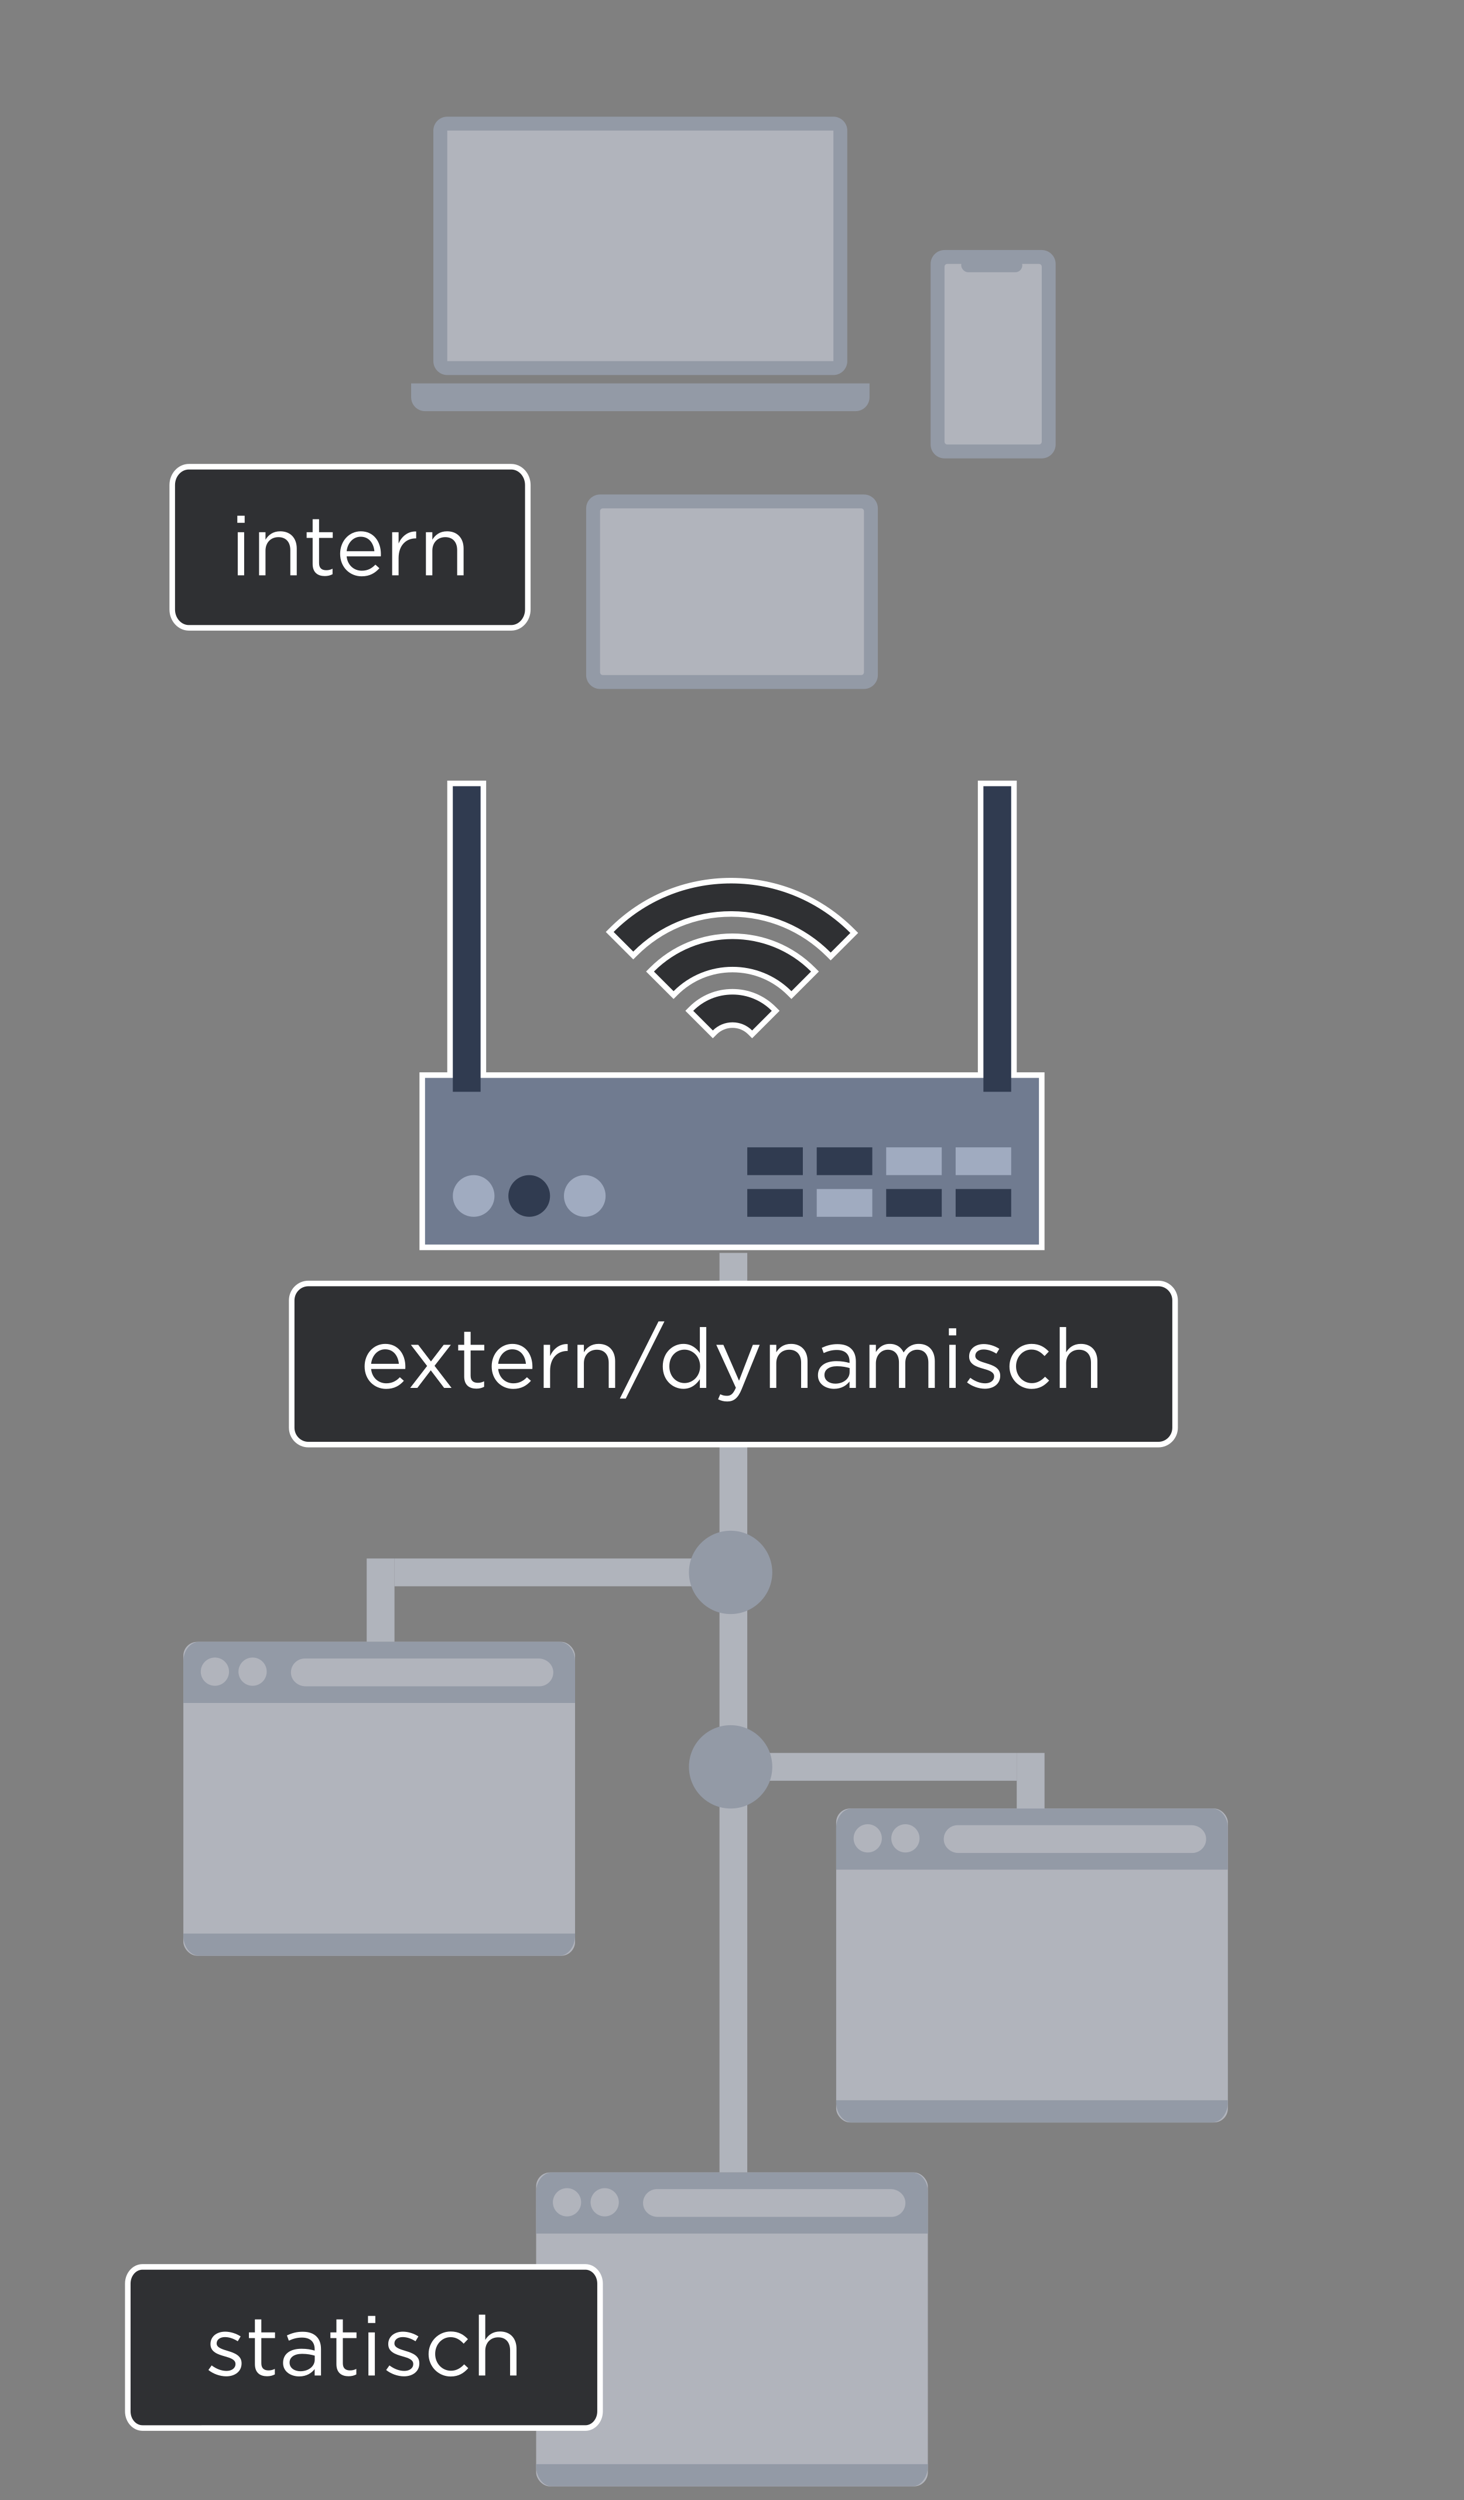 <?xml version="1.0" encoding="UTF-8"?>
<svg id="tools-graphic-ip-definitions" xmlns="http://www.w3.org/2000/svg" viewBox="0 0 527 900">
  <rect x="0" y="0" width="527" height="900" fill="#808080" stroke="none"/>
  <g id="background" style="opacity: .6;">
    <g>
      <g>
        <rect x="158" y="44" width="145" height="90" rx="5" ry="5" style="fill: #d2d7e5;"/>
        <path d="M308,148h-155c-2.76,0-5-2.24-5-5v-5h165v5c0,2.76-2.24,5-5,5Z" style="fill: #a0abc0;"/>
        <path d="M300,42h-139c-2.76,0-5,2.24-5,5v83c0,2.76,2.24,5,5,5h139c2.76,0,5-2.24,5-5V47c0-2.76-2.24-5-5-5ZM300,130h-139V47h139v83Z" style="fill: #a0abc0;"/>
      </g>
      <g>
        <rect x="337" y="92" width="41" height="71" rx="5" ry="5" style="fill: #d2d7e5;"/>
        <g>
          <path d="M375,90h-35c-2.75,0-5,2.25-5,5v65c0,2.75,2.25,5,5,5h35c2.75,0,5-2.25,5-5v-65c0-2.75-2.25-5-5-5ZM374,160h-33c-.55,0-1-.45-1-1v-63c0-.55.45-1,1-1h33c.55,0,1,.45,1,1v63c0,.55-.45,1-1,1Z" style="fill: #a0abc0;"/>
          <rect x="346" y="93" width="22" height="5" rx="2.5" ry="2.5" style="fill: #a0abc0;"/>
        </g>
      </g>
      <g>
        <rect x="213" y="180" width="101" height="66" rx="5" ry="5" style="fill: #d2d7e5;"/>
        <path d="M211,183v60c0,2.75,2.25,5,5,5h95c2.75,0,5-2.25,5-5v-60c0-2.75-2.25-5-5-5h-95c-2.75,0-5,2.25-5,5ZM311,184v58c0,.55-.45,1-1,1h-93c-.55,0-1-.45-1-1v-58c0-.55.45-1,1-1h93c.55,0,1,.45,1,1Z" style="fill: #a0abc0;"/>
      </g>
    </g>
    <g>
      <rect x="356" y="641" width="30" height="10" transform="translate(1017 275) rotate(90)" style="fill: #d1d7e5;"/>
      <rect x="265" y="631" width="101" height="10" style="fill: #d1d7e5;"/>
      <rect x="98.5" y="611.5" width="331" height="10" transform="translate(880.5 352.5) rotate(90)" style="fill: #d1d7e5;"/>
      <rect x="122" y="571" width="30" height="10" transform="translate(713 439) rotate(90)" style="fill: #d1d7e5;"/>
      <rect x="142" y="561" width="117" height="10" style="fill: #d1d7e5;"/>
    </g>
    <g>
      <rect x="301" y="651" width="141" height="113" rx="5" ry="5" style="fill: #d2d7e5;"/>
      <g>
        <path d="M436.36,651h-129.72c-3.1,0-5.64,3.15-5.64,7v15h141v-15c0-3.85-2.54-7-5.64-7ZM312.36,666.82c-2.81,0-5.09-2.28-5.09-5.08s2.28-5.09,5.09-5.09,5.08,2.28,5.08,5.09-2.28,5.08-5.08,5.08ZM325.93,666.82c-2.81,0-5.09-2.28-5.09-5.08s2.28-5.09,5.09-5.09,5.08,2.28,5.08,5.09-2.28,5.08-5.08,5.08ZM429.17,667h-84.17c-2.63,0-5-1.91-5.25-4.52-.28-2.96,2.07-5.48,4.98-5.48h84.17c2.63,0,5,1.91,5.25,4.52.28,2.96-2.07,5.48-4.98,5.48Z" style="fill: #a0abc0;"/>
        <path d="M442,756v.76c0,3.98-2.54,7.24-5.64,7.24h-129.72c-3.1,0-5.64-3.26-5.64-7.24v-.76h141Z" style="fill: #a0abc0;"/>
      </g>
    </g>
    <g>
      <rect x="66" y="591" width="141" height="113" rx="5" ry="5" style="fill: #d2d7e5;"/>
      <g>
        <path d="M201.36,591H71.64c-3.1,0-5.64,3.15-5.64,7v15h141v-15c0-3.85-2.54-7-5.64-7ZM77.36,606.82c-2.81,0-5.09-2.28-5.09-5.08s2.28-5.09,5.09-5.09,5.08,2.28,5.08,5.09-2.28,5.08-5.08,5.08ZM90.93,606.82c-2.81,0-5.09-2.28-5.09-5.08s2.28-5.09,5.09-5.09,5.08,2.28,5.08,5.09-2.28,5.08-5.08,5.08ZM194.17,607h-84.17c-2.63,0-5-1.91-5.25-4.52-.28-2.96,2.07-5.48,4.98-5.48h84.17c2.63,0,5,1.91,5.25,4.52.28,2.96-2.07,5.48-4.98,5.48Z" style="fill: #a0abc0;"/>
        <path d="M207,696v.76c0,3.98-2.54,7.24-5.64,7.24H71.64c-3.1,0-5.64-3.26-5.64-7.24v-.76h141Z" style="fill: #a0abc0;"/>
      </g>
    </g>
    <g>
      <rect x="193" y="782" width="141" height="113" rx="5" ry="5" style="fill: #d2d7e5;"/>
      <g>
        <path d="M328.36,782h-129.72c-3.1,0-5.64,3.15-5.64,7v15h141v-15c0-3.85-2.54-7-5.64-7ZM204.11,797.82c-2.81,0-5.09-2.28-5.09-5.08s2.28-5.09,5.09-5.09,5.08,2.28,5.08,5.09-2.28,5.08-5.08,5.08ZM217.68,797.82c-2.81,0-5.09-2.28-5.09-5.08s2.28-5.09,5.09-5.09,5.08,2.28,5.08,5.09-2.28,5.08-5.08,5.08ZM320.92,798h-84.17c-2.63,0-5-1.91-5.25-4.52-.28-2.96,2.07-5.48,4.98-5.48h84.17c2.63,0,5,1.91,5.25,4.52.28,2.96-2.07,5.48-4.98,5.48Z" style="fill: #a0abc0;"/>
        <path d="M334,887v.76c0,3.98-2.54,7.24-5.64,7.24h-129.72c-3.1,0-5.64-3.26-5.64-7.24v-.76h141Z" style="fill: #a0abc0;"/>
      </g>
    </g>
    <circle cx="263" cy="566" r="15" style="fill: #a0abc0;"/>
    <circle cx="263" cy="636" r="15" style="fill: #a0abc0;"/>
  </g>
  <g id="foreground">
    <g>
      <polygon points="364 388 364 283 354 283 354 388 173 388 173 283 163 283 163 388 153 388 153 448 374 448 374 388 364 388" style="fill: #fff; stroke: #fff; stroke-miterlimit: 10; stroke-width: 4px;"/>
      <g>
        <rect x="153" y="388" width="221" height="60" style="fill: #707b90;"/>
        <rect x="304" y="333" width="110" height="10" transform="translate(697 -21) rotate(90)" style="fill: #303b50;"/>
        <circle cx="170.5" cy="430.5" r="7.5" style="fill: #a0abc0;"/>
        <circle cx="190.5" cy="430.5" r="7.5" style="fill: #303b50;"/>
        <circle cx="210.5" cy="430.5" r="7.5" style="fill: #a0abc0;"/>
        <g>
          <rect x="269" y="413" width="20" height="10" style="fill: #303b50;"/>
          <rect x="294" y="413" width="20" height="10" style="fill: #303b50;"/>
          <rect x="319" y="413" width="20" height="10" style="fill: #a0abc0;"/>
          <rect x="344" y="413" width="20" height="10" style="fill: #a0abc0;"/>
          <rect x="269" y="428" width="20" height="10" style="fill: #303b50;"/>
          <rect x="294" y="428" width="20" height="10" style="fill: #a0abc0;"/>
          <rect x="319" y="428" width="20" height="10" style="fill: #303b50;"/>
          <rect x="344" y="428" width="20" height="10" style="fill: #303b50;"/>
        </g>
        <rect x="113" y="333" width="110" height="10" transform="translate(506 170) rotate(90)" style="fill: #303b50;"/>
      </g>
    </g>
    <g>
      <g>
        <path d="M298.33,343.6c-9.36-9.36-21.76-14.54-34.93-14.6h-.24c-13.05,0-25.3,5.06-34.49,14.25l-.71.71-8.48-8.48.71-.71c11.45-11.46,26.72-17.76,42.98-17.76h.28c16.36.07,31.75,6.51,43.36,18.12l.71.71-8.48,8.48-.71-.71Z" style="fill: #2f3033;"/>
        <path d="M263.17,318c.09,0,.19,0,.28,0,16.08.07,31.23,6.4,42.65,17.82l-7.07,7.07c-9.54-9.54-22.2-14.83-35.63-14.89-.08,0-.16,0-.25,0-13.34,0-25.81,5.16-35.19,14.54l-7.07-7.07c11.27-11.27,26.28-17.47,42.27-17.47M263.17,316c-16.53,0-32.04,6.41-43.69,18.06l-1.41,1.41,1.41,1.41,7.07,7.07,1.41,1.41,1.41-1.41c9-9,20.99-13.96,33.78-13.96h.24c12.9.06,25.05,5.14,34.22,14.31l1.41,1.41,1.41-1.41,7.07-7.07,1.41-1.41-1.41-1.41c-11.8-11.8-27.44-18.33-44.06-18.41h-.29Z" style="fill: #fff;"/>
      </g>
      <g>
        <path d="M284.18,357.49c-5.47-5.47-12.75-8.48-20.51-8.48s-15.04,3.01-20.51,8.48l-.71.71-8.48-8.49.71-.71c7.73-7.73,18.03-11.99,28.99-11.99s21.26,4.26,28.99,11.99l.71.71-8.48,8.49-.71-.71Z" style="fill: #2f3033;"/>
        <path d="M263.68,338.02c10.24,0,20.49,3.9,28.28,11.7l-7.07,7.07c-5.85-5.85-13.53-8.77-21.21-8.77s-15.37,2.92-21.21,8.77l-7.07-7.07c7.8-7.8,18.04-11.7,28.28-11.7M263.68,336.02c-11.23,0-21.78,4.36-29.7,12.28l-1.41,1.41,1.41,1.41,7.07,7.07,1.41,1.41,1.41-1.41c5.28-5.28,12.31-8.19,19.8-8.19s14.52,2.91,19.8,8.19l1.41,1.41,1.41-1.41,7.07-7.07,1.41-1.41-1.41-1.41c-7.92-7.92-18.47-12.28-29.7-12.28h0Z" style="fill: #fff;"/>
      </g>
      <g>
        <path d="M270.04,371.64c-1.7-1.7-3.96-2.64-6.36-2.64s-4.66.94-6.36,2.64l-.71.71-8.49-8.48.71-.71c3.97-3.97,9.24-6.15,14.85-6.15s10.88,2.18,14.85,6.15l.71.71-8.49,8.48-.71-.71Z" style="fill: #2f3033;"/>
        <path d="M263.68,358c5.34,0,10.37,2.08,14.14,5.86l-7.07,7.07c-1.89-1.89-4.4-2.93-7.07-2.93s-5.18,1.04-7.07,2.93l-7.07-7.07c3.78-3.78,8.8-5.86,14.14-5.86M263.68,356c-5.88,0-11.4,2.29-15.56,6.44l-1.41,1.41,1.41,1.41,7.07,7.07,1.41,1.41,1.41-1.41c1.51-1.51,3.52-2.34,5.66-2.34s4.15.83,5.66,2.34l1.41,1.41,1.41-1.41,7.07-7.07,1.41-1.41-1.41-1.41c-4.16-4.16-9.68-6.44-15.56-6.44h0Z" style="fill: #fff;"/>
      </g>
    </g>
  </g>
  <g id="de">
    <g>
      <path d="M51.29,874c-2.92,0-5.29-2.69-5.29-6v-46c0-3.31,2.37-6,5.29-6h159.43c2.92,0,5.29,2.69,5.29,6v46c0,3.31-2.37,6-5.29,6H51.29Z" style="fill: #2f3033;"/>
      <path d="M210.71,817c2.37,0,4.29,2.24,4.29,5v46c0,2.76-1.92,5-4.29,5H51.29c-2.37,0-4.29-2.24-4.29-5v-46c0-2.76,1.92-5,4.29-5h159.43M210.71,815H51.29c-3.47,0-6.29,3.14-6.29,7v46c0,3.86,2.82,7,6.29,7h159.43c3.47,0,6.29-3.14,6.29-7v-46c0-3.86-2.82-7-6.29-7h0Z" style="fill: #fff;"/>
    </g>
    <g>
      <rect x="33" y="833.19" width="196" height="28" style="fill: none;"/>
      <path d="M75.02,853.11l1.17-1.65c1.68,1.26,3.54,1.98,5.37,1.98s3.21-.96,3.21-2.46v-.06c0-1.56-1.83-2.16-3.87-2.73-2.43-.69-5.13-1.53-5.13-4.38v-.06c0-2.67,2.22-4.44,5.28-4.44,1.89,0,3.99.66,5.58,1.71l-1.05,1.74c-1.44-.93-3.09-1.5-4.59-1.5-1.83,0-3,.96-3,2.25v.06c0,1.47,1.92,2.04,3.99,2.67,2.4.72,4.98,1.65,4.98,4.44v.06c0,2.94-2.43,4.65-5.52,4.65-2.22,0-4.68-.87-6.42-2.28Z" style="fill: #fff;"/>
      <path d="M91.76,850.98v-9.36h-2.16v-2.04h2.16v-4.68h2.31v4.68h4.92v2.04h-4.92v9.06c0,1.89,1.05,2.58,2.61,2.58.78,0,1.44-.15,2.25-.54v1.98c-.81.42-1.68.66-2.79.66-2.49,0-4.38-1.23-4.38-4.38Z" style="fill: #fff;"/>
      <path d="M101.9,850.59v-.06c0-3.33,2.7-5.07,6.63-5.07,1.98,0,3.36.27,4.74.66v-.48c0-2.76-1.68-4.2-4.59-4.2-1.83,0-3.27.45-4.71,1.11l-.69-1.89c1.71-.78,3.36-1.32,5.64-1.32s3.9.6,5.01,1.71c1.08,1.08,1.62,2.58,1.62,4.56v9.48h-2.28v-2.31c-1.08,1.38-2.85,2.64-5.58,2.64-2.91,0-5.79-1.65-5.79-4.83ZM113.3,849.39v-1.44c-1.14-.33-2.64-.66-4.53-.66-2.88,0-4.53,1.26-4.53,3.12v.06c0,1.95,1.8,3.09,3.9,3.09,2.85,0,5.16-1.71,5.16-4.17Z" style="fill: #fff;"/>
      <path d="M121.1,850.98v-9.36h-2.16v-2.04h2.16v-4.68h2.31v4.68h4.92v2.04h-4.92v9.06c0,1.89,1.05,2.58,2.61,2.58.78,0,1.44-.15,2.25-.54v1.98c-.81.42-1.68.66-2.79.66-2.49,0-4.38-1.23-4.38-4.38Z" style="fill: #fff;"/>
      <path d="M132.47,833.64h2.64v2.55h-2.64v-2.55ZM132.62,839.58h2.31v15.51h-2.31v-15.51Z" style="fill: #fff;"/>
      <path d="M139.01,853.11l1.17-1.65c1.68,1.26,3.54,1.98,5.37,1.98s3.21-.96,3.21-2.46v-.06c0-1.56-1.83-2.16-3.87-2.73-2.43-.69-5.13-1.53-5.13-4.38v-.06c0-2.67,2.22-4.44,5.28-4.44,1.89,0,3.99.66,5.58,1.71l-1.05,1.74c-1.44-.93-3.09-1.5-4.59-1.5-1.83,0-3,.96-3,2.25v.06c0,1.47,1.92,2.04,3.99,2.67,2.4.72,4.98,1.65,4.98,4.44v.06c0,2.94-2.43,4.65-5.52,4.65-2.22,0-4.68-.87-6.42-2.28Z" style="fill: #fff;"/>
      <path d="M154.28,847.41v-.06c0-4.38,3.42-8.1,7.95-8.1,2.94,0,4.77,1.23,6.21,2.76l-1.53,1.62c-1.23-1.29-2.61-2.34-4.71-2.34-3.15,0-5.55,2.67-5.55,6v.06c0,3.36,2.46,6.03,5.7,6.03,1.98,0,3.51-.99,4.74-2.31l1.47,1.38c-1.56,1.74-3.42,3-6.33,3-4.53,0-7.95-3.69-7.95-8.04Z" style="fill: #fff;"/>
      <path d="M172.37,833.19h2.31v9.09c1.02-1.68,2.64-3.03,5.31-3.03,3.75,0,5.94,2.52,5.94,6.21v9.63h-2.31v-9.06c0-2.88-1.56-4.68-4.29-4.68s-4.65,1.95-4.65,4.86v8.88h-2.31v-21.9Z" style="fill: #fff;"/>
    </g>
    <g>
      <path d="M111,520c-3.31,0-6-2.73-6-6.09v-45.82c0-3.36,2.69-6.09,6-6.09h306c3.31,0,6,2.73,6,6.09v45.82c0,3.36-2.69,6.09-6,6.09H111Z" style="fill: #2f3033;"/>
      <path d="M417,463c2.76,0,5,2.28,5,5.09v45.82c0,2.81-2.24,5.09-5,5.09H111c-2.76,0-5-2.28-5-5.09v-45.82c0-2.81,2.24-5.09,5-5.09h306M417,461H111c-3.86,0-7,3.18-7,7.09v45.82c0,3.91,3.14,7.09,7,7.09h306c3.86,0,7-3.18,7-7.09v-45.82c0-3.91-3.14-7.09-7-7.09h0Z" style="fill: #fff;"/>
    </g>
    <g>
      <rect x="105.5" y="477.69" width="316" height="28" style="fill: none;"/>
      <path d="M139.05,497.94c2.13,0,3.63-.87,4.89-2.19l1.44,1.29c-1.56,1.74-3.45,2.91-6.39,2.91-4.26,0-7.74-3.27-7.74-8.1,0-4.5,3.15-8.1,7.44-8.1,4.59,0,7.23,3.66,7.23,8.22,0,.21,0,.45-.03.81h-12.3c.33,3.27,2.73,5.16,5.46,5.16ZM143.58,490.92c-.27-2.82-1.89-5.22-4.95-5.22-2.67,0-4.71,2.22-5.04,5.22h9.99Z" style="fill: #fff;"/>
      <path d="M153.75,491.7l-5.85-7.62h2.64l4.59,6,4.59-6h2.58l-5.88,7.56,6.12,7.95h-2.67l-4.8-6.33-4.83,6.33h-2.58l6.09-7.89Z" style="fill: #fff;"/>
      <path d="M167.1,495.48v-9.36h-2.16v-2.04h2.16v-4.68h2.31v4.68h4.92v2.04h-4.92v9.06c0,1.89,1.05,2.58,2.61,2.58.78,0,1.44-.15,2.25-.54v1.98c-.81.42-1.68.66-2.79.66-2.49,0-4.38-1.23-4.38-4.38Z" style="fill: #fff;"/>
      <path d="M184.79,497.94c2.13,0,3.63-.87,4.89-2.19l1.44,1.29c-1.56,1.74-3.45,2.91-6.39,2.91-4.26,0-7.74-3.27-7.74-8.1,0-4.5,3.15-8.1,7.44-8.1,4.59,0,7.23,3.66,7.23,8.22,0,.21,0,.45-.03.81h-12.3c.33,3.27,2.73,5.16,5.46,5.16ZM189.32,490.92c-.27-2.82-1.89-5.22-4.95-5.22-2.67,0-4.71,2.22-5.04,5.22h9.99Z" style="fill: #fff;"/>
      <path d="M195.71,484.08h2.31v4.05c1.14-2.58,3.39-4.44,6.33-4.32v2.49h-.18c-3.39,0-6.15,2.43-6.15,7.11v6.18h-2.31v-15.51Z" style="fill: #fff;"/>
      <path d="M207.87,484.08h2.31v2.7c1.02-1.68,2.64-3.03,5.31-3.03,3.75,0,5.94,2.52,5.94,6.21v9.63h-2.31v-9.06c0-2.88-1.56-4.68-4.29-4.68s-4.65,1.95-4.65,4.86v8.88h-2.31v-15.51Z" style="fill: #fff;"/>
      <path d="M237.05,475.65h2.13l-13.92,27.78h-2.13l13.92-27.78Z" style="fill: #fff;"/>
      <path d="M238.58,491.88v-.06c0-5.07,3.69-8.07,7.41-8.07,2.88,0,4.74,1.56,5.94,3.3v-9.36h2.31v21.9h-2.31v-3.12c-1.26,1.86-3.09,3.45-5.94,3.45-3.72,0-7.41-2.94-7.41-8.04ZM252.02,491.85v-.06c0-3.57-2.73-5.97-5.61-5.97s-5.46,2.22-5.46,5.97v.06c0,3.66,2.52,6,5.46,6s5.61-2.43,5.61-6Z" style="fill: #fff;"/>
      <path d="M258.5,503.7l.78-1.83c.75.39,1.44.57,2.43.57,1.38,0,2.25-.72,3.18-2.91l-7.05-15.45h2.55l5.64,12.93,4.98-12.93h2.46l-6.51,16.02c-1.32,3.21-2.82,4.38-5.16,4.38-1.29,0-2.25-.27-3.3-.78Z" style="fill: #fff;"/>
      <path d="M277.13,484.08h2.31v2.7c1.02-1.68,2.64-3.03,5.31-3.03,3.75,0,5.94,2.52,5.94,6.21v9.63h-2.31v-9.06c0-2.88-1.56-4.68-4.29-4.68s-4.65,1.95-4.65,4.86v8.88h-2.31v-15.51Z" style="fill: #fff;"/>
      <path d="M294.44,495.09v-.06c0-3.33,2.7-5.07,6.63-5.07,1.98,0,3.36.27,4.74.66v-.48c0-2.76-1.68-4.2-4.59-4.2-1.83,0-3.27.45-4.71,1.11l-.69-1.89c1.71-.78,3.36-1.32,5.64-1.32s3.9.6,5.01,1.71c1.08,1.08,1.62,2.58,1.62,4.56v9.48h-2.28v-2.31c-1.08,1.38-2.85,2.64-5.58,2.64-2.91,0-5.79-1.65-5.79-4.83ZM305.84,493.89v-1.44c-1.14-.33-2.64-.66-4.53-.66-2.88,0-4.53,1.26-4.53,3.12v.06c0,1.95,1.8,3.09,3.9,3.09,2.85,0,5.16-1.71,5.16-4.17Z" style="fill: #fff;"/>
      <path d="M312.98,484.08h2.31v2.61c1.02-1.53,2.4-2.94,5.01-2.94s4.14,1.35,4.98,3.09c1.11-1.71,2.76-3.09,5.46-3.09,3.57,0,5.76,2.4,5.76,6.24v9.6h-2.31v-9.06c0-3-1.5-4.68-4.02-4.68-2.34,0-4.29,1.74-4.29,4.8v8.94h-2.28v-9.12c0-2.91-1.53-4.62-3.99-4.62s-4.32,2.04-4.32,4.89v8.85h-2.31v-15.51Z" style="fill: #fff;"/>
      <path d="M341.57,478.14h2.64v2.55h-2.64v-2.55ZM341.72,484.08h2.31v15.51h-2.31v-15.51Z" style="fill: #fff;"/>
      <path d="M348.11,497.61l1.17-1.65c1.68,1.26,3.54,1.98,5.37,1.98s3.21-.96,3.21-2.46v-.06c0-1.56-1.83-2.16-3.87-2.73-2.43-.69-5.13-1.53-5.13-4.38v-.06c0-2.67,2.22-4.44,5.28-4.44,1.89,0,3.99.66,5.58,1.71l-1.05,1.74c-1.44-.93-3.09-1.5-4.59-1.5-1.83,0-3,.96-3,2.25v.06c0,1.47,1.92,2.04,3.99,2.67,2.4.72,4.98,1.65,4.98,4.44v.06c0,2.94-2.43,4.65-5.52,4.65-2.22,0-4.68-.87-6.42-2.28Z" style="fill: #fff;"/>
      <path d="M363.38,491.91v-.06c0-4.38,3.42-8.1,7.95-8.1,2.94,0,4.77,1.23,6.21,2.76l-1.53,1.62c-1.23-1.29-2.61-2.34-4.71-2.34-3.15,0-5.55,2.67-5.55,6v.06c0,3.36,2.46,6.03,5.7,6.03,1.98,0,3.51-.99,4.74-2.31l1.47,1.38c-1.56,1.74-3.42,3-6.33,3-4.53,0-7.95-3.69-7.95-8.04Z" style="fill: #fff;"/>
      <path d="M381.47,477.69h2.31v9.09c1.02-1.68,2.64-3.03,5.31-3.03,3.75,0,5.94,2.52,5.94,6.21v9.63h-2.31v-9.06c0-2.88-1.56-4.68-4.29-4.68s-4.65,1.95-4.65,4.86v8.88h-2.31v-21.9Z" style="fill: #fff;"/>
    </g>
    <g>
      <path d="M68,226c-3.31,0-6-2.96-6-6.6v-44.8c0-3.64,2.69-6.6,6-6.6h116c3.31,0,6,2.96,6,6.6v44.8c0,3.64-2.69,6.6-6,6.6h-116Z" style="fill: #2f3033;"/>
      <path d="M184,169c2.76,0,5,2.51,5,5.6v44.8c0,3.09-2.24,5.6-5,5.6h-116c-2.76,0-5-2.51-5-5.6v-44.8c0-3.09,2.24-5.6,5-5.6h116M184,167h-116c-3.86,0-7,3.41-7,7.6v44.8c0,4.19,3.14,7.6,7,7.6h116c3.86,0,7-3.41,7-7.6v-44.8c0-4.19-3.14-7.6-7-7.6h0Z" style="fill: #fff;"/>
    </g>
    <g>
      <rect x="63" y="185.19" width="126" height="28" style="fill: none;"/>
      <path d="M85.43,185.64h2.64v2.55h-2.64v-2.55ZM85.58,191.58h2.31v15.51h-2.31v-15.51Z" style="fill: #fff;"/>
      <path d="M93.26,191.58h2.31v2.7c1.02-1.68,2.64-3.03,5.31-3.03,3.75,0,5.94,2.52,5.94,6.21v9.63h-2.31v-9.06c0-2.88-1.56-4.68-4.29-4.68s-4.65,1.95-4.65,4.86v8.88h-2.31v-15.51Z" style="fill: #fff;"/>
      <path d="M112.54,202.98v-9.36h-2.16v-2.04h2.16v-4.68h2.31v4.68h4.92v2.04h-4.92v9.06c0,1.89,1.05,2.58,2.61,2.58.78,0,1.44-.15,2.25-.54v1.98c-.81.42-1.68.66-2.79.66-2.49,0-4.38-1.23-4.38-4.38Z" style="fill: #fff;"/>
      <path d="M130.24,205.44c2.13,0,3.63-.87,4.89-2.19l1.44,1.29c-1.56,1.74-3.45,2.91-6.39,2.91-4.26,0-7.74-3.27-7.74-8.1,0-4.5,3.15-8.1,7.44-8.1,4.59,0,7.23,3.66,7.23,8.22,0,.21,0,.45-.03.81h-12.3c.33,3.27,2.73,5.16,5.46,5.16ZM134.77,198.42c-.27-2.82-1.89-5.22-4.95-5.22-2.67,0-4.71,2.22-5.04,5.22h9.99Z" style="fill: #fff;"/>
      <path d="M141.17,191.58h2.31v4.05c1.14-2.58,3.39-4.44,6.33-4.32v2.49h-.18c-3.39,0-6.15,2.43-6.15,7.11v6.18h-2.31v-15.51Z" style="fill: #fff;"/>
      <path d="M153.32,191.58h2.31v2.7c1.02-1.68,2.64-3.03,5.31-3.03,3.75,0,5.94,2.52,5.94,6.21v9.63h-2.31v-9.06c0-2.88-1.56-4.68-4.29-4.68s-4.65,1.95-4.65,4.86v8.88h-2.31v-15.51Z" style="fill: #fff;"/>
    </g>
  </g>
</svg>